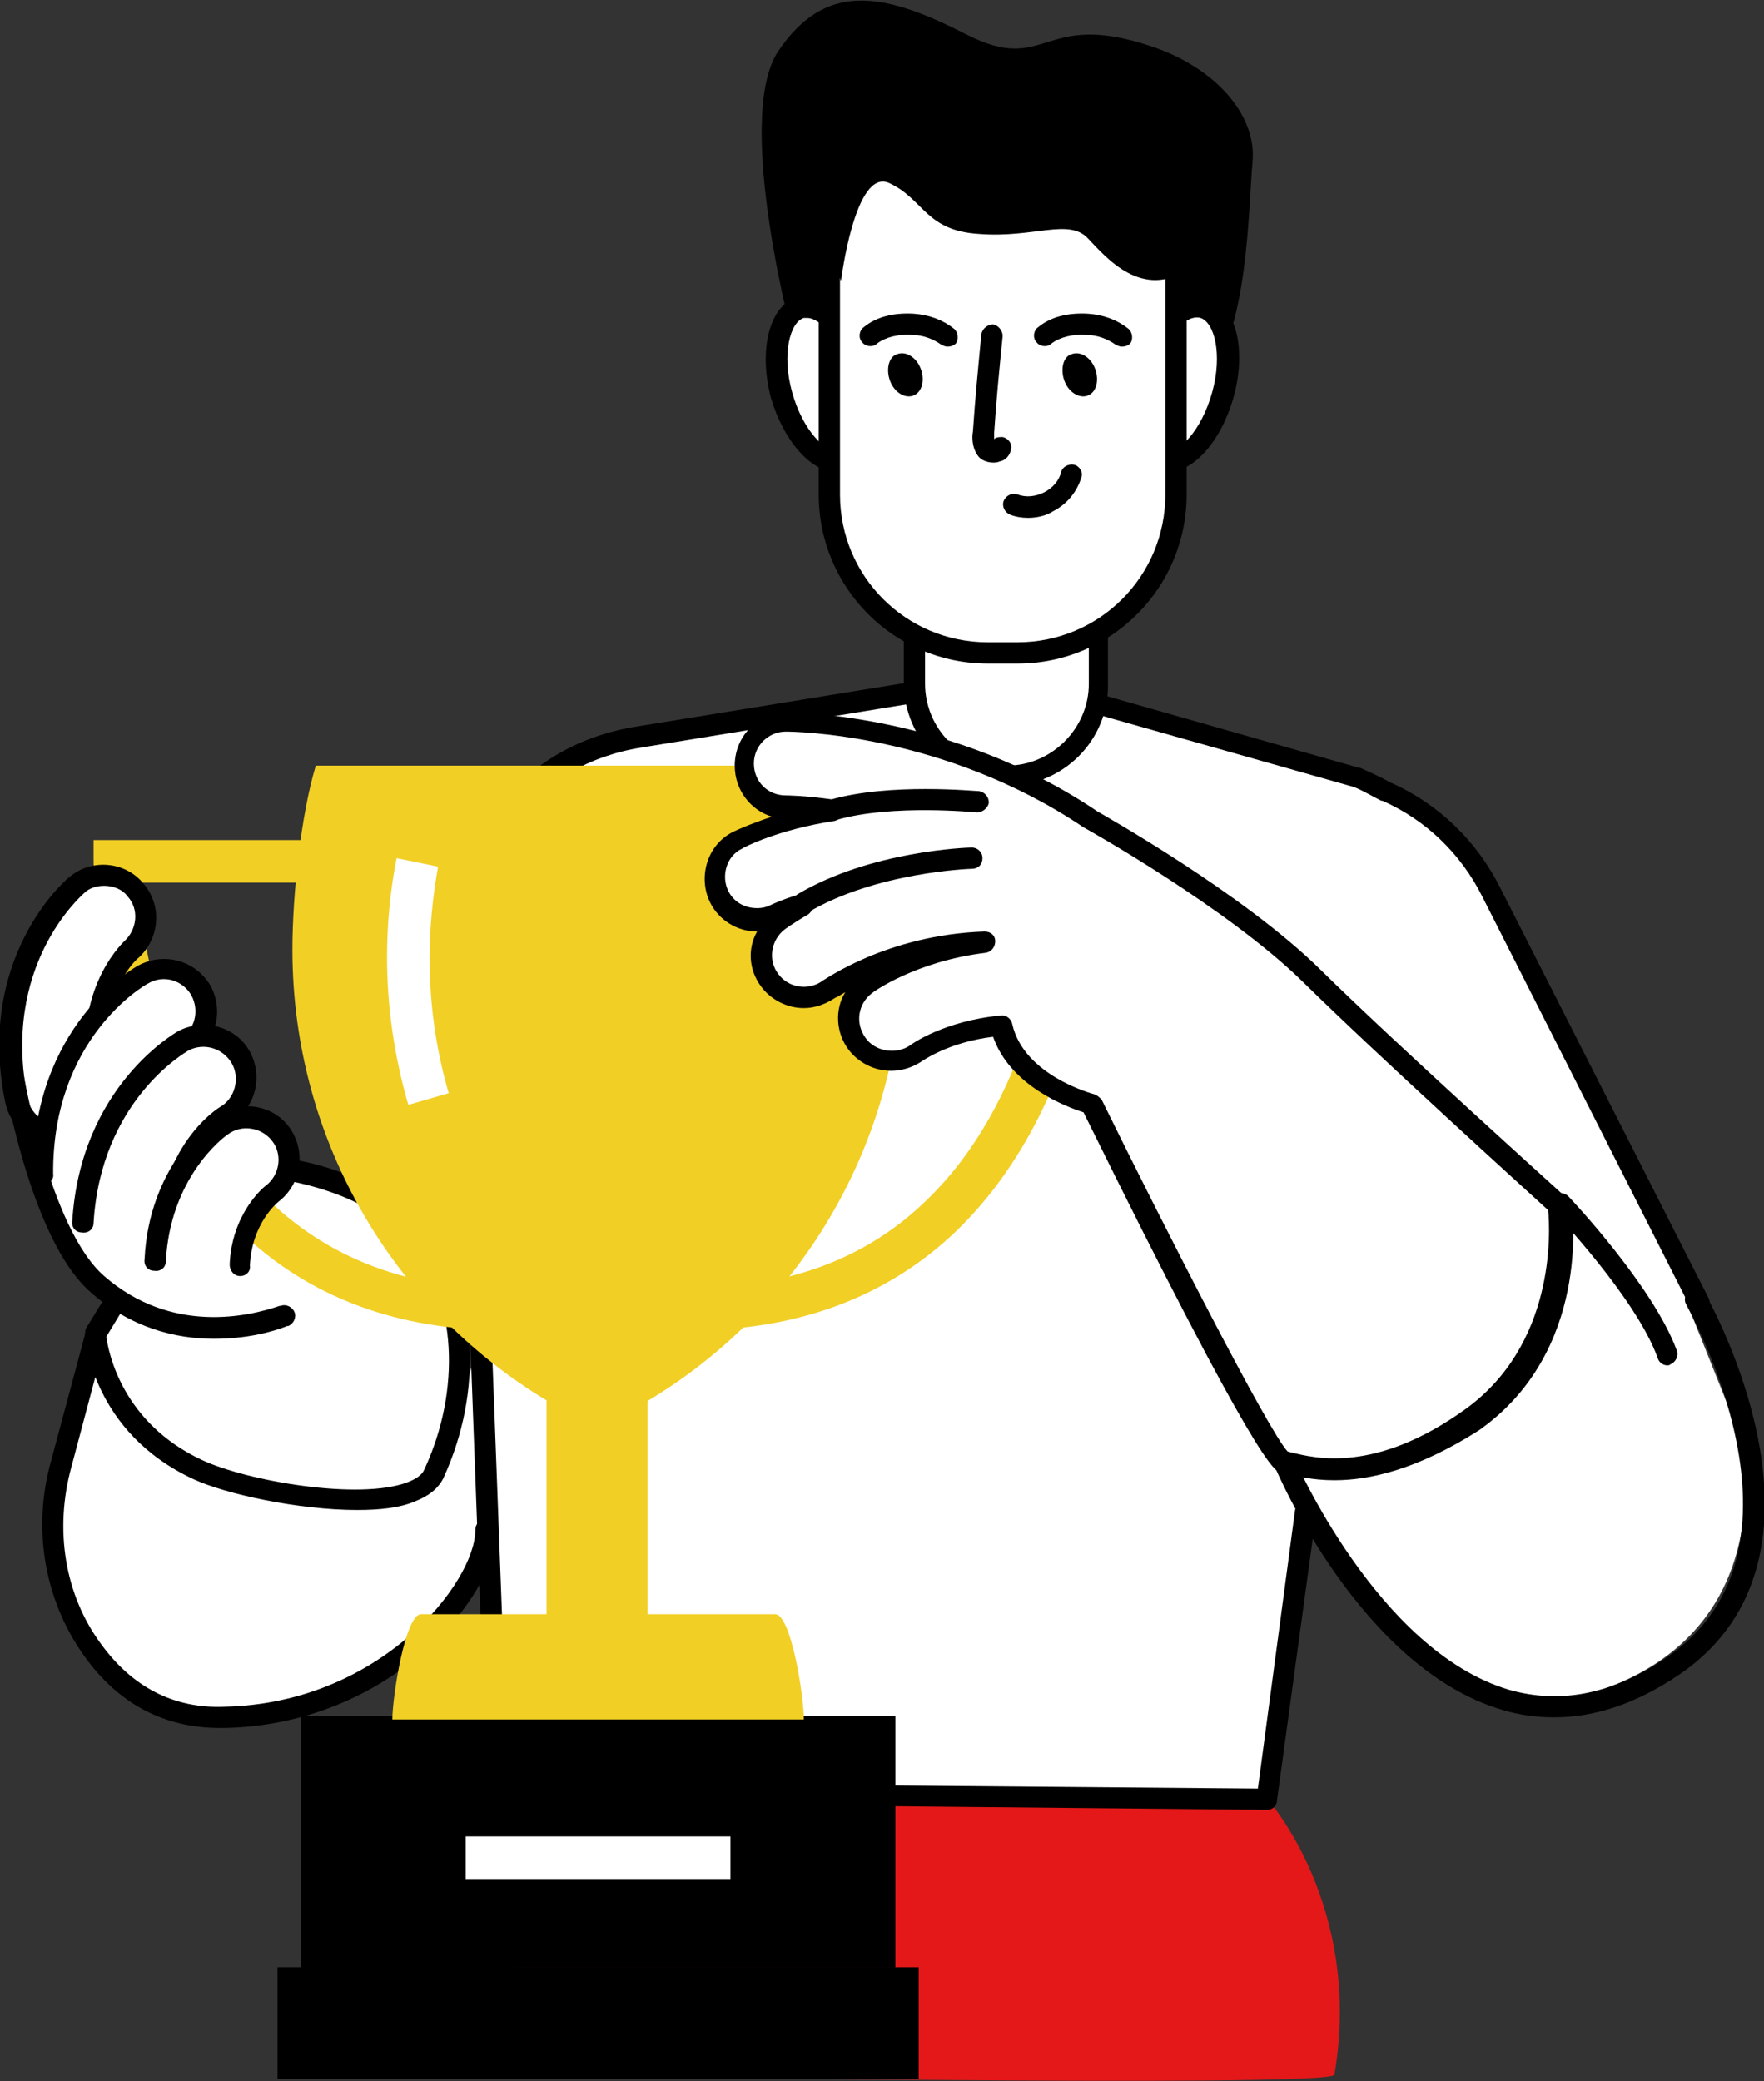 <?xml version="1.0" encoding="UTF-8"?>
<svg xmlns="http://www.w3.org/2000/svg" xmlns:xlink="http://www.w3.org/1999/xlink" version="1.1" id="Ebene_1" x="0px" y="0px" width="165.9px" height="195.7px" viewBox="0 0 165.9 195.7" style="enable-background:new 0 0 165.9 195.7;" xml:space="preserve">
<rect x="0" y="0" width="165.9" height="195.7" fill="#333333" stroke="none"/>
<style type="text/css">
	.st0{fill:#FFFFFF;}
	.st1{fill:#E41819;}
	.st2{fill:#F1CF25;}
</style>
<g id="_x3C_Layer_x3E_">
	<g>
		<path class="st0" d="M122.2,138.8c0,0,9.8,26.3,27.9,20.3s13.5-24.2,13.5-24.2l-6.6-16.5l-9.2-4c0,0,0.9,12.9-10,19.9    C131.3,138.5,127.6,139.5,122.2,138.8z"></path>
		<path class="st0" d="M8.8,129.2c0,0-3.1,10-3.1,12.1s-0.5,14.5,7.3,17.5c7.8,2.9,15.6,3.9,22.3-1.7c6.7-5.6,9.9-10,10.2-11.8    c0.3-1.8-1-17.5-1-17.5s-1.1,5.3-2.4,8C37.1,145.7,15.9,141.4,8.8,129.2z"></path>
		<path class="st0" d="M1.2,100.5c0,0,2.5,15.5,8,20.3c7.7,6.8,16.6,3.3,17.6,3L1.2,100.5z"></path>
		<path class="st1" d="M54.7,164.5l64.5,4.7c0,0,9,10,6.3,25.9c-0.2,1.3-76.5,0-76.5,0S45.1,188.5,54.7,164.5z"></path>
		<g>
			<path class="st0" d="M159.6,122.6L140,84c-2.2-4.4-5.7-7.6-9.9-9.4c-0.9-0.5-1.8-1-2.8-1.4l-28.5-8.1l-8-0.8l-30.8,5     C49,71,43.2,80,43.9,90.2l2.9,78.3l72.4,0.7l3.7-27.1L159.6,122.6z"></path>
			<path d="M119.2,170.2L119.2,170.2l-72.4-0.7c-0.5,0-1-0.4-1-1l-2.9-78.3C42.1,78.9,49,70,60,68.3l30.8-5c0.1,0,0.2,0,0.3,0l8,0.8     c0.1,0,0.1,0,0.2,0l28.5,8.1h0.1c0.9,0.4,1.8,0.8,2.9,1.4c4.5,2,8.1,5.5,10.3,9.9l19.6,38.6c0.2,0.5,0.1,1.1-0.4,1.3     c-0.5,0.2-1.1,0.1-1.3-0.4l-19.6-38.7c-2-4-5.3-7.2-9.4-9h-0.1c-1-0.5-1.8-1-2.6-1.3L99,66l-8-0.7l-30.7,5     c-9.9,1.6-16.1,9.6-15.4,19.9l2.9,77.4l70.5,0.6l3.5-26.2c0.1-0.5,0.6-0.9,1.1-0.9c0.5,0.1,0.9,0.6,0.9,1.1l-3.7,27.1     C120.1,169.8,119.7,170.2,119.2,170.2z"></path>
		</g>
		<g>
			<path d="M20.7,162.5c-5.3,0-9.6-2.3-12.8-6.8c-3.7-5.2-4.9-11.9-3.1-18.3l3.3-12.3c0.1-0.5,0.7-0.9,1.2-0.7     c0.5,0.1,0.8,0.7,0.7,1.2L6.7,138c-1.6,5.9-0.6,12,2.8,16.6c2.9,4,6.8,6.1,11.6,5.9c14.7-0.3,23.6-11.7,23.6-16.6     c0-0.6,0.4-1,1-1s1,0.4,1,1c0,6.2-10,18.3-25.6,18.6C21,162.5,20.9,162.5,20.7,162.5z"></path>
		</g>
		<g>
			<path class="st0" d="M27.3,110c0,0,8,1,12.3,6.3s5.1,14.1,1.3,22.3c-2,4.3-17,2-22.2-0.5c-9.1-4.2-9.6-12.7-9.6-12.7l1.9-3.1     L27.3,110z"></path>
			<path d="M33.6,142c-5.5,0-12.4-1.5-15.4-2.9C8.7,134.7,8,125.9,8,125.5c0-0.2,0-0.4,0.1-0.6l1.9-3.1c0.3-0.5,0.9-0.6,1.4-0.3     c0.5,0.3,0.6,0.9,0.3,1.4l-1.7,2.8c0.2,1.5,1.5,8.1,9,11.6c4.3,2,14.8,3.8,19.3,2.1c0.8-0.3,1.4-0.7,1.6-1.2     c3.5-7.5,3-16.1-1.2-21.2c-4-4.9-11.6-5.9-11.7-6c-0.5-0.1-0.9-0.6-0.9-1.1c0.1-0.5,0.6-0.9,1.1-0.9c0.3,0,8.4,1.1,13,6.7     c4.7,5.8,5.3,15,1.5,23.3c-0.5,1-1.4,1.7-2.7,2.2C37.6,141.8,35.7,142,33.6,142z"></path>
		</g>
		<g>
			<path d="M74.8,32.8c0,0-5.9-21.6-1.6-28c4.4-6.5,9.8-5.6,17.6-1.6s7-2.4,17.6,1.2c5.9,2,9.8,6.4,9.4,10.8s-0.4,16-4.3,20.4     S81.1,44,74.8,32.8z"></path>
			<g>
				<path class="st0" d="M94.6,72.9L94.6,72.9c-4.8,0-8.7-3.9-8.7-8.7V32.7c0-4.8,3.9-8.7,8.7-8.7l0,0c4.8,0,8.7,3.9,8.7,8.7v31.6      C103.3,69,99.4,72.9,94.6,72.9z"></path>
				<path d="M94.7,73.9L94.7,73.9C94.6,73.9,94.6,73.9,94.7,73.9c-5.4,0-9.7-4.4-9.7-9.7V32.7c0-5.3,4.3-9.7,9.6-9.7l0,0l0,0      c5.3,0,9.6,4.4,9.6,9.7v31.6C104.3,69.6,100,73.9,94.7,73.9L94.7,73.9z M94.7,25c-4.2,0-7.7,3.5-7.7,7.7v31.6      c0,4.2,3.4,7.7,7.7,7.7c4.2,0,7.7-3.5,7.7-7.7V32.7C102.3,28.4,98.9,25,94.7,25z"></path>
			</g>
			<g>
				<path class="st0" d="M81.1,35.1c1.1,4,0.3,7.7-1.8,8.2c-2.1,0.6-4.7-2.2-5.7-6.2c-1.1-4-0.3-7.7,1.8-8.2      C77.4,28.4,80,31.1,81.1,35.1z"></path>
				<path d="M78.7,44.4c-2.4,0-5-2.9-6.2-7c-1.2-4.6-0.1-8.7,2.5-9.5c2.7-0.7,5.7,2.3,7,6.9l0,0c1.2,4.6,0.1,8.7-2.5,9.5      C79.2,44.4,79,44.4,78.7,44.4z M75.9,29.9c-0.1,0-0.2,0-0.3,0c-1.3,0.4-2.1,3.4-1.1,7c1,3.6,3.2,5.8,4.5,5.5      c1.3-0.4,2.1-3.4,1.1-7C79.2,32.1,77.2,29.9,75.9,29.9z"></path>
			</g>
			<g>
				<path class="st0" d="M107.4,35.1c-1.1,4-0.3,7.7,1.8,8.2c2.1,0.6,4.7-2.2,5.7-6.2s0.3-7.7-1.8-8.2      C111.1,28.4,108.5,31.1,107.4,35.1z"></path>
				<path d="M109.8,44.4c-0.3,0-0.5,0-0.8-0.1c-2.7-0.7-3.8-4.9-2.5-9.5l0,0c1.2-4.6,4.3-7.6,7-6.9s3.8,4.9,2.5,9.5      C114.8,41.6,112.2,44.4,109.8,44.4z M108.4,35.4c-1,3.6-0.2,6.6,1.1,7c1.3,0.4,3.5-1.9,4.5-5.5s0.2-6.6-1.1-7      C111.5,29.5,109.3,31.8,108.4,35.4L108.4,35.4z"></path>
			</g>
			<g>
				<path class="st0" d="M95.7,61.4h-2.8c-8.2,0-14.9-6.7-14.9-14.9V24.3c0-8.2,6.7-14.9,14.9-14.9h2.8c8.2,0,14.9,6.7,14.9,14.9      v22.2C110.6,54.7,103.9,61.4,95.7,61.4z"></path>
				<path d="M95.7,62.4h-2.8c-8.8,0-15.9-7.1-15.9-15.9V24.3c0-8.8,7.1-15.9,15.9-15.9h2.8c8.8,0,15.9,7.1,15.9,15.9v22.2      C111.6,55.3,104.5,62.4,95.7,62.4z M92.9,10.4c-7.7,0-13.9,6.2-13.9,13.9v22.2c0,7.7,6.2,13.9,13.9,13.9h2.8      c7.7,0,13.9-6.2,13.9-13.9V24.3c0-7.7-6.2-13.9-13.9-13.9H92.9z"></path>
			</g>
			<path d="M83.7,35.8c0.4,1.1,1.4,1.7,2.2,1.4c0.8-0.3,1.1-1.4,0.7-2.5s-1.4-1.7-2.2-1.4C83.6,33.5,83.3,34.7,83.7,35.8z"></path>
			<g>
				<path d="M89.1,32.6c-0.2,0-0.4-0.1-0.6-0.2c-0.7-0.5-1.7-0.9-2.7-0.9c-1.3-0.1-2.5,0.2-3.3,0.8c-0.4,0.4-1.1,0.3-1.4-0.1      c-0.4-0.4-0.3-1.1,0.1-1.4c1.2-1,2.8-1.4,4.7-1.3c1.5,0.1,2.8,0.6,3.8,1.4c0.4,0.3,0.5,1,0.2,1.4C89.7,32.5,89.4,32.6,89.1,32.6      z"></path>
			</g>
			<path d="M100.1,35.8c0.4,1.1,1.4,1.7,2.2,1.4c0.8-0.3,1.1-1.4,0.7-2.5s-1.4-1.7-2.2-1.4C100,33.5,99.7,34.7,100.1,35.8z"></path>
			<g>
				<path d="M105.5,32.6c-0.2,0-0.4-0.1-0.6-0.2c-0.7-0.5-1.7-0.9-2.7-0.9c-1.3-0.1-2.5,0.2-3.3,0.8c-0.4,0.4-1.1,0.3-1.4-0.1      c-0.4-0.4-0.3-1.1,0.1-1.4c1.2-1,2.8-1.4,4.7-1.3c1.5,0.1,2.8,0.6,3.8,1.4c0.4,0.3,0.5,1,0.2,1.4      C106.1,32.5,105.8,32.6,105.5,32.6z"></path>
			</g>
			<g>
				<path d="M93.4,43.5c-0.5,0-1.1-0.2-1.4-0.6c-0.6-0.8-0.6-1.8-0.5-2.3c0.2-3,0.5-6.1,0.8-9.2c0.1-0.5,0.6-0.9,1.1-0.9      c0.5,0.1,0.9,0.6,0.9,1.1c-0.3,3-0.6,6-0.8,9.1c0,0.1,0,0.4,0,0.6c0.2-0.2,0.5-0.2,0.8-0.2c0.5,0.1,0.9,0.6,0.8,1.1      c-0.1,0.6-0.5,1.1-1.1,1.2C93.8,43.5,93.6,43.5,93.4,43.5z M93.1,41.9L93.1,41.9L93.1,41.9z M93.5,41.6L93.5,41.6L93.5,41.6z"></path>
			</g>
			<g>
				<path d="M96.7,48.7c-0.6,0-1.2-0.1-1.7-0.3s-0.8-0.8-0.6-1.3c0.2-0.5,0.8-0.8,1.3-0.6c0.8,0.3,1.7,0.2,2.5-0.2s1.4-1.1,1.6-1.9      c0.1-0.5,0.7-0.8,1.2-0.7s0.9,0.7,0.7,1.2c-0.4,1.3-1.3,2.5-2.7,3.2C98.4,48.5,97.5,48.7,96.7,48.7z"></path>
			</g>
			<path d="M79.1,26.4c0,0,1.3-10.6,4.5-9.2c3.3,1.5,3.4,4.5,8.5,4.8c5.1,0.4,8.4-1.5,10.2,0.4s5.1,5.8,9.5,2.9s4.8-9.9-2.1-13.5     S92.4,7.7,86.5,7.3C80.7,6.9,74.7,17.7,79.1,26.4z"></path>
		</g>
		<g>
			<rect x="26.1" y="185" width="60.3" height="10.5"></rect>
			<rect x="28.3" y="161.4" width="55.9" height="23.6"></rect>
			<rect x="28.3" y="161.4" width="55.9" height="23.6"></rect>
			<path class="st2" d="M75.6,161.7c0-2.2-1.2-9.9-2.7-9.9H39.6c-1.5,0-2.7,7.8-2.7,9.9H75.6z"></path>
			<path class="st2" d="M60.3,132.1c14.7-8.5,24.6-24.5,24.6-42.8c0-5.1-0.8-12.7-2.2-17.3h-53c-1.4,4.6-2.2,12.2-2.2,17.3     c0,18.3,9.9,34.3,24.6,42.8v19.6L60.3,132.1z"></path>
			<g>
				<path class="st0" d="M38.4,103.9c-1.3-4.5-2-9.1-2-13.9c0-3.1,0.3-6.3,0.9-9.3l3.9,0.8c-0.5,2.8-0.8,5.7-0.8,8.6      c0,4.3,0.6,8.6,1.8,12.7L38.4,103.9z"></path>
			</g>
			<g>
				<rect x="43.8" y="172.7" class="st0" width="24.9" height="4"></rect>
			</g>
			<rect x="51.4" y="129.2" class="st2" width="9.5" height="27.7"></rect>
			<g>
				<g>
					<path class="st2" d="M47.4,125.1c-10,0-18.4-3.1-24.8-9.3C9.2,103,8.8,81.9,8.8,81v-2h22.8v4H12.9c0.5,5.4,2.6,20.5,12.5,30       c6,5.7,13.9,8.5,23.4,8.1l0.1,4C48.4,125.1,47.9,125.1,47.4,125.1z"></path>
				</g>
				<g>
					<path class="st2" d="M65,125.1c-0.5,0-1,0-1.5,0l0.1-4c9.6,0.3,17.5-2.4,23.4-8.1c9.9-9.4,12-24.5,12.5-30H80.9v-4h22.8v2       c0,0.9-0.5,22-13.8,34.8C83.4,122,75,125.1,65,125.1z"></path>
				</g>
			</g>
		</g>
		<g>
			<path d="M156.8,128.4c-0.4,0-0.8-0.3-0.9-0.7c-2-5.6-9.7-13.7-9.8-13.8c-0.4-0.4-0.4-1,0-1.4s1-0.4,1.4,0     c0.3,0.3,8,8.5,10.2,14.5c0.2,0.5-0.1,1.1-0.6,1.3C157,128.4,156.9,128.4,156.8,128.4z"></path>
		</g>
		<g>
			<path d="M146.2,161.5c-1.6,0-3.3-0.2-4.9-0.7c-13.3-3.9-21.2-22.3-21.5-23.1c-0.2-0.5,0-1.1,0.5-1.3s1.1,0,1.3,0.5     c0.1,0.2,7.9,18.3,20.3,22c4.9,1.4,9.8,0.4,14.8-3c15-10.2,2-32.9,1.9-33.2c-0.3-0.5-0.1-1.1,0.4-1.4s1.1-0.1,1.4,0.4     c0.1,0.2,14,24.6-2.5,35.8C153.9,160.2,150,161.5,146.2,161.5z"></path>
		</g>
		<g>
			<g>
				<path class="st0" d="M146.7,113.3c0,0-16-14.5-23.3-21.6s-20.9-14.8-20.9-14.8c-13.3-9.1-27.9-9.2-28.5-9.2c-2.2,0-4,1.8-4,4      s1.8,4,4,4c0,0,1.7,0,4.4,0.4c-5.4,0.8-8.8,2.5-9,2.7c-2,1-2.7,3.4-1.7,5.4c0.7,1.4,2.1,2.2,3.6,2.2c0.6,0,1.2-0.1,1.8-0.4      c0,0,1-0.5,2.6-1c-1.4,0.8-2.2,1.4-2.3,1.5c-1.8,1.3-2.1,3.8-0.8,5.6c0.8,1.1,2,1.6,3.2,1.6c0.8,0,1.7-0.3,2.4-0.8      c0.1,0,5.8-4.2,14.6-4.5c-6.8,0.8-11,3.8-11.2,4c-1.8,1.3-2.1,3.8-0.8,5.6c0.8,1.1,2,1.6,3.2,1.6c0.8,0,1.6-0.2,2.3-0.8      c0.2-0.1,3.1-2.2,8-2.6c1.2,5.6,8.5,7.4,8.5,7.4s16.5,33.4,18.1,33.8c1.7,0.3,7.9,2.9,17.6-4      C148.5,126.3,146.7,113.3,146.7,113.3z"></path>
				<path d="M125.5,139.2c-2.1,0-3.6-0.4-4.5-0.6c-0.2-0.1-0.4-0.1-0.5-0.1c-0.6-0.1-2.1-0.4-18.6-33.9c-1.6-0.5-6.9-2.5-8.5-7.1      c-4.2,0.5-6.7,2.3-6.7,2.3c-0.9,0.6-1.9,0.9-2.9,0.9c-1.6,0-3.1-0.8-4-2c-1.2-1.6-1.3-3.8-0.3-5.4c-0.5,0.3-0.8,0.5-0.9,0.5      c-0.9,0.6-1.9,1-3,1c-1.6,0-3.1-0.8-4-2c-1.2-1.6-1.3-3.6-0.4-5.2c-1.9,0-3.6-1.1-4.4-2.7c-1.2-2.4-0.3-5.5,2.2-6.7      c0.2-0.1,1.5-0.7,3.6-1.4c-2-0.6-3.5-2.5-3.5-4.8c0-2.8,2.2-5,5-5c0.6,0,15.5,0.1,29.1,9.3c0.5,0.3,13.7,7.7,21,14.9      c7.2,7.1,23.1,21.4,23.3,21.6s0.3,0.4,0.3,0.6c0.1,0.6,1.8,13.7-8.7,21.1C133.3,138.2,128.8,139.2,125.5,139.2z M121.1,136.5      c0.1,0,0.3,0.1,0.4,0.1c2.1,0.5,7.8,2,16.2-4c8.6-6.1,8.1-16.8,7.9-18.8c-2.2-2-16.3-14.8-23-21.4c-7.1-7-20.5-14.5-20.7-14.6      c-13.2-8.9-27.4-9-28-9c-1.6,0-3,1.3-3,3s1.3,3,3,3c0,0,1.8,0,4.5,0.4c0.5,0.1,0.9,0.5,0.9,1s-0.4,0.9-0.8,1      c-5.3,0.8-8.6,2.5-8.7,2.6c-1.5,0.7-2,2.6-1.3,4c0.5,1,1.5,1.6,2.7,1.6c0.5,0,0.9-0.1,1.3-0.3l0,0c0,0,1-0.5,2.7-1      c0.5-0.2,1,0.1,1.2,0.6s0,1-0.4,1.3c-1.4,0.8-2.2,1.4-2.2,1.4c-1.3,1-1.6,2.9-0.6,4.2c0.6,0.8,1.5,1.2,2.4,1.2      c0.6,0,1.3-0.2,1.8-0.6c0.1,0,6-4.3,15.2-4.6c0.6,0,1,0.4,1,0.9s-0.3,1-0.9,1.1c-6.6,0.8-10.6,3.7-10.7,3.8      c-1.3,1-1.6,2.8-0.6,4.2c0.9,1.3,2.9,1.6,4.2,0.7c0.1-0.1,3.2-2.3,8.5-2.8c0.5-0.1,1,0.3,1.1,0.8c1.1,4.9,7.7,6.6,7.7,6.6      c0.3,0.1,0.5,0.3,0.7,0.5C109.4,115.2,119.3,134.6,121.1,136.5z"></path>
			</g>
			<g>
				<path class="st0" d="M91.9,75.4c0,0-8.1-0.8-13.6,0.7L91.9,75.4z"></path>
				<path d="M78.4,77.1c-0.4,0-0.8-0.3-1-0.7c-0.2-0.5,0.2-1.1,0.7-1.2c5.6-1.6,13.6-0.8,14-0.8c0.5,0.1,0.9,0.5,0.9,1.1      c-0.1,0.5-0.6,0.9-1.1,0.9c-0.1,0-8-0.8-13.2,0.7C78.6,77.1,78.5,77.1,78.4,77.1z"></path>
			</g>
			<g>
				<path class="st0" d="M91.5,80.7c0,0-9.2,0.2-15.9,4.3L91.5,80.7z"></path>
				<path d="M75.6,86c-0.3,0-0.7-0.2-0.9-0.5c-0.3-0.5-0.1-1.1,0.3-1.4c6.9-4.1,16-4.4,16.4-4.4c0.5,0,1,0.4,1,1s-0.4,1-1,1      c-0.1,0-9,0.3-15.4,4.1C75.9,85.9,75.7,86,75.6,86z"></path>
			</g>
		</g>
		<g>
			<g>
				<path class="st0" d="M5.4,106.7c-1.9,0-3.5-1.3-3.9-3.2c-2.6-13,5.3-20,5.6-20.2c1.7-1.4,4.2-1.2,5.6,0.5s1.2,4.2-0.4,5.6      c-0.3,0.2-4.7,4.4-3,12.6c0.4,2.2-1,4.3-3.1,4.7C6,106.6,5.7,106.7,5.4,106.7z"></path>
				<path d="M5.4,107.7c-2.4,0-4.4-1.7-4.9-4c-2.8-13.6,5.6-20.9,6-21.2c2.1-1.8,5.3-1.5,7,0.6c1.8,2.1,1.5,5.2-0.5,7      c-0.2,0.1-4.3,4-2.7,11.7c0.3,1.3,0,2.6-0.7,3.7s-1.9,1.9-3.2,2.1C6.1,107.6,5.8,107.7,5.4,107.7z M9.8,83.3      c-0.7,0-1.4,0.2-1.9,0.7c-0.3,0.3-7.8,6.8-5.3,19.3c0.3,1.6,1.9,2.7,3.5,2.3c0.8-0.2,1.5-0.6,1.9-1.3c0.4-0.7,0.6-1.5,0.4-2.2      c-1.7-8.6,2.8-13.1,3.3-13.6c1.2-1.1,1.4-3,0.3-4.2C11.5,83.6,10.6,83.3,9.8,83.3z"></path>
			</g>
		</g>
		<g>
			<g>
				<path class="st0" d="M4.1,110.4c-0.1-13.3,9-18.6,9.4-18.8c1.9-1.1,4.4-0.4,5.4,1.5c1.1,1.9,0.4,4.3-1.5,5.4      c-0.3,0.2-5.5,3.4-5.4,11.8L4.1,110.4z"></path>
				<path d="M4.1,111.4c-0.5,0-1-0.4-1-1C3,96.5,12.6,91,13,90.8c2.4-1.3,5.4-0.5,6.8,1.9c1.3,2.4,0.5,5.4-1.9,6.8      c-0.2,0.1-5,3.1-4.9,10.9c0,0.6-0.4,1-1,1c-0.5,0-1-0.4-1-1c0-8.8,5.3-12.3,5.9-12.7c1.4-0.8,1.9-2.6,1.1-4.1      c-0.8-1.4-2.6-2-4.1-1.1c-0.4,0.2-9,5.2-8.9,17.9C5.1,110.9,4.6,111.4,4.1,111.4L4.1,111.4z"></path>
			</g>
		</g>
		<g>
			<g>
				<path class="st0" d="M7.9,115c0.7-12,9.1-16.8,9.4-17c1.9-1.1,4.4-0.4,5.4,1.5c1.1,1.9,0.4,4.3-1.5,5.4      c-0.3,0.2-5.5,3.4-5.4,11.9L7.9,115z"></path>
				<path d="M15.8,117.8c-0.5,0-1-0.4-1-1c0-9,5.7-12.6,5.9-12.7c1.4-0.8,1.9-2.7,1.1-4.1s-2.6-2-4.1-1.2c-0.3,0.2-8.2,4.7-8.9,16.2      c0,0.6-0.5,1-1.1,0.9c-0.6,0-1-0.5-0.9-1.1c0.8-12.6,9.6-17.6,9.9-17.8c2.4-1.3,5.5-0.5,6.8,1.9s0.5,5.4-1.9,6.8      c-0.2,0.1-5,3.1-4.9,11C16.8,117.4,16.4,117.8,15.8,117.8L15.8,117.8z"></path>
			</g>
		</g>
		<g>
			<g>
				<path class="st0" d="M14.6,118.6c0.4-8.1,5.7-12.2,6.2-12.7c1.8-1.3,4.3-0.9,5.6,0.8c1.3,1.8,0.9,4.2-0.8,5.6      c-0.2,0.1-2.8,2.4-3.1,6.7L14.6,118.6z"></path>
				<path d="M22.6,120L22.6,120c-0.6,0-1-0.5-1-1.1c0.2-4.7,3.1-7.2,3.4-7.4c1.3-1,1.6-2.9,0.6-4.2c-1-1.3-2.9-1.6-4.2-0.6      c-0.6,0.4-5.4,4.2-5.8,11.9c0,0.6-0.5,1-1.1,0.9c-0.6,0-1-0.5-0.9-1.1c0.4-8.6,6-13,6.6-13.4c2.2-1.6,5.4-1.2,7,1s1.2,5.3-1,7      c-0.1,0.1-2.5,2-2.7,6C23.6,119.6,23.1,120,22.6,120z"></path>
			</g>
		</g>
		<g>
			<path d="M20.1,125.9c-3.5,0-7.8-1-11.6-4.4c-5.7-5-8.2-20.2-8.3-20.9c-0.1-0.5,0.3-1.1,0.8-1.1c0.5-0.1,1.1,0.3,1.1,0.8     c0,0.2,2.5,15.2,7.7,19.7c6.3,5.5,13.6,3.8,16.5,2.8h0.1c0.5-0.2,1.1,0.1,1.3,0.6c0.2,0.5-0.1,1.1-0.6,1.3H27     C25.5,125.3,23.1,125.9,20.1,125.9z"></path>
		</g>
	</g>
</g>
</svg>
